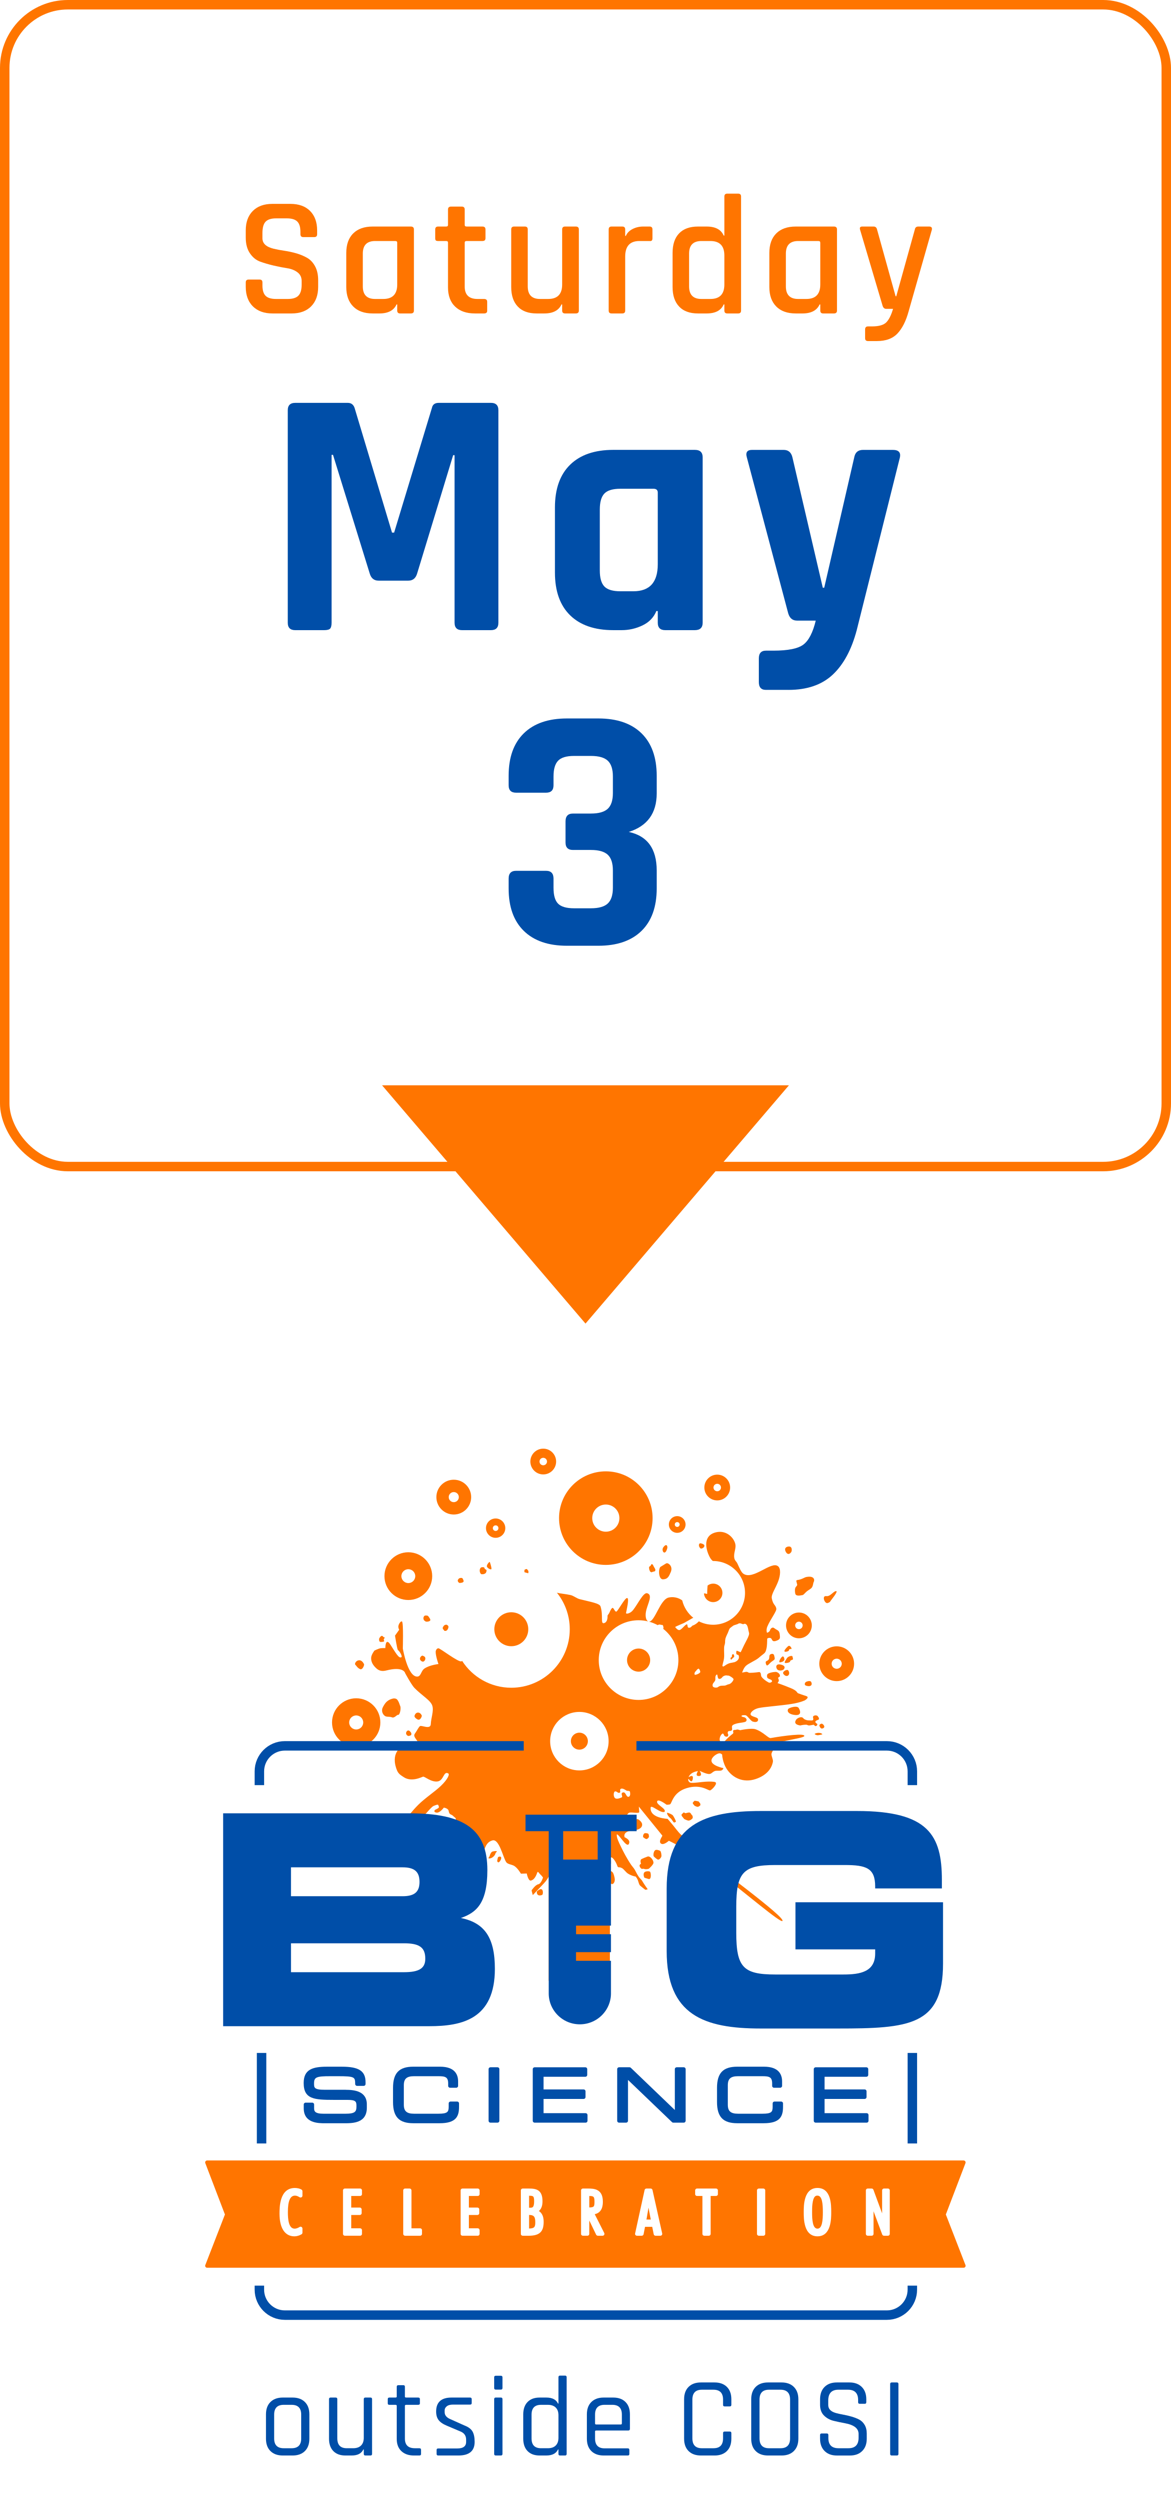 <svg xmlns="http://www.w3.org/2000/svg" id="Layer_2" viewBox="0 0 185.561 396.049"><defs><style>.cls-1,.cls-2,.cls-3{fill:none;}.cls-2{stroke:#ff7500;stroke-miterlimit:10;}.cls-2,.cls-3{stroke-width:1.5px;}.cls-3{stroke:#004ea8;stroke-linejoin:round;}.cls-4{fill:#004ea8;}.cls-5{fill:#ff7500;}</style></defs><g id="HEADER"><rect class="cls-2" x=".75" y=".75" width="184.061" height="184.061" rx="10" ry="10"></rect><rect class="cls-1" x=".75" y="60.463" width="184.061" height="105.892"></rect><path class="cls-4" d="M69.513,63.823h8.288c.784,0,1.177.392,1.177,1.176v33.656c0,.784-.393,1.176-1.177,1.176h-4.592c-.784,0-1.176-.392-1.176-1.176v-26.544h-.224l-5.712,18.76c-.225.747-.691,1.12-1.4,1.12h-4.704c-.71,0-1.176-.373-1.4-1.12l-5.823-18.816h-.225v26.601c0,.448-.075.756-.224.924-.149.168-.468.252-.952.252h-4.592c-.784,0-1.176-.392-1.176-1.176v-33.656c0-.784.392-1.176,1.176-1.176h8.344c.522,0,.877.262,1.064.784l5.936,19.768h.336l5.992-19.768c.112-.522.467-.784,1.063-.784Z"></path><path class="cls-4" d="M98.521,99.831h-1.344c-2.949,0-5.228-.784-6.832-2.352-1.605-1.568-2.408-3.827-2.408-6.776v-10.304c0-2.949.803-5.208,2.408-6.776,1.604-1.568,3.883-2.352,6.832-2.352h12.936c.821,0,1.232.392,1.232,1.176v26.208c0,.784-.411,1.176-1.232,1.176h-4.703c-.784,0-1.177-.392-1.177-1.176v-1.849h-.224c-.411,1.009-1.14,1.765-2.184,2.269-1.046.504-2.147.756-3.305.756ZM104.232,89.415v-11.368c0-.41-.224-.616-.672-.616h-5.264c-1.195,0-2.035.252-2.521.757-.485.504-.728,1.354-.728,2.548v9.632c0,1.195.242,2.044.728,2.548s1.325.756,2.521.756h2.072c2.575,0,3.863-1.418,3.863-4.256Z"></path><path class="cls-4" d="M124.952,109.295h-3.584c-.747,0-1.12-.411-1.12-1.231v-3.752c0-.822.373-1.232,1.12-1.232h1.176c2.353,0,3.948-.327,4.788-.98.841-.653,1.484-1.913,1.933-3.779h-2.969c-.709,0-1.176-.393-1.399-1.177l-6.552-24.695c-.225-.784.056-1.176.84-1.176h4.983c.747,0,1.213.392,1.4,1.176l4.816,20.664h.224l4.76-20.664c.149-.784.616-1.176,1.4-1.176h4.704c.933,0,1.306.411,1.12,1.231l-6.832,27.328c-.822,3.099-2.092,5.45-3.809,7.056-1.718,1.605-4.051,2.408-7,2.408Z"></path><path class="cls-4" d="M90.793,128.886h2.856c1.231,0,2.118-.252,2.659-.756s.812-1.334.812-2.492v-2.632c0-1.156-.271-1.987-.812-2.492-.541-.504-1.428-.756-2.659-.756h-2.688c-1.195,0-2.035.252-2.52.756-.486.505-.729,1.336-.729,2.492v1.4c0,.784-.392,1.176-1.176,1.176h-4.76c-.784,0-1.177-.392-1.177-1.176v-1.512c0-2.912.803-5.152,2.408-6.721,1.605-1.567,3.883-2.352,6.832-2.352h4.984c2.948,0,5.227.784,6.832,2.352,1.604,1.568,2.408,3.809,2.408,6.721v2.8c0,3.136-1.476,5.171-4.425,6.104,2.949.636,4.425,2.67,4.425,6.104v2.855c0,2.912-.804,5.152-2.408,6.721-1.605,1.567-3.884,2.352-6.832,2.352h-4.984c-2.949,0-5.227-.784-6.832-2.352-1.605-1.568-2.408-3.809-2.408-6.721v-1.567c0-.821.393-1.232,1.177-1.232h4.76c.784,0,1.176.411,1.176,1.232v1.456c0,1.195.242,2.035.729,2.52.484.485,1.324.729,2.52.729h2.688c1.231,0,2.118-.253,2.659-.757s.812-1.334.812-2.491v-2.744c0-1.157-.271-1.988-.812-2.492s-1.428-.756-2.659-.756h-2.856c-.784,0-1.176-.393-1.176-1.176v-3.36c0-.821.392-1.232,1.176-1.232Z"></path><rect class="cls-1" x=".75" y="30.679" width="184.061" height="33.919"></rect><path class="cls-5" d="M38.943,45.447v-.702c0-.306.152-.459.459-.459h1.728c.306,0,.459.153.459.459v.486c0,.756.166,1.301.5,1.633.333.334.886.5,1.66.5h1.863c.773,0,1.332-.176,1.674-.526.342-.352.513-.923.513-1.715v-.621c0-.575-.221-1.03-.661-1.363-.441-.333-.985-.549-1.634-.648-.647-.099-1.359-.238-2.133-.418-.774-.18-1.485-.387-2.133-.621-.648-.233-1.192-.675-1.634-1.323-.441-.647-.661-1.476-.661-2.483v-1.135c0-1.313.373-2.344,1.12-3.091s1.777-1.121,3.092-1.121h2.862c1.331,0,2.371.374,3.118,1.121s1.12,1.777,1.12,3.091v.595c0,.306-.153.459-.459.459h-1.728c-.307,0-.459-.153-.459-.459v-.352c0-.773-.167-1.327-.5-1.66s-.887-.5-1.66-.5h-1.701c-.774,0-1.327.176-1.66.527-.334.351-.5.949-.5,1.795v.837c0,.811.585,1.359,1.755,1.647.522.126,1.094.234,1.715.324s1.246.225,1.877.404c.63.181,1.205.419,1.728.716.521.297.945.747,1.27,1.35.323.604.485,1.337.485,2.201v1.053c0,1.314-.374,2.345-1.12,3.092-.747.747-1.778,1.12-3.092,1.12h-3.023c-1.314,0-2.35-.373-3.105-1.12s-1.134-1.777-1.134-3.092Z"></path><path class="cls-5" d="M60.111,49.659h-1.053c-1.333,0-2.363-.369-3.092-1.107-.729-.737-1.094-1.764-1.094-3.077v-5.4c0-1.332.364-2.362,1.094-3.092.729-.729,1.759-1.093,3.092-1.093h6.048c.323,0,.485.152.485.459v12.852c0,.307-.162.459-.485.459h-1.701c-.307,0-.459-.152-.459-.459v-.972h-.108c-.432.954-1.341,1.431-2.727,1.431ZM62.946,45.069v-6.615c0-.18-.1-.27-.297-.27h-3.213c-1.296,0-1.944.666-1.944,1.998v5.184c0,1.332.648,1.998,1.944,1.998h1.296c1.476,0,2.214-.765,2.214-2.295Z"></path><path class="cls-5" d="M70.722,38.184h-1.296c-.18,0-.302-.031-.364-.095-.063-.063-.095-.176-.095-.338v-1.403c0-.307.153-.459.459-.459h1.296c.18,0,.271-.09.271-.271v-2.43c0-.306.162-.459.485-.459h1.701c.306,0,.459.153.459.459v2.43c0,.181.099.271.297.271h2.512c.323,0,.485.152.485.459v1.403c0,.288-.162.433-.485.433h-2.512c-.198,0-.297.09-.297.27v6.939c0,1.313.675,1.971,2.025,1.971h1.053c.324,0,.486.153.486.459v1.404c0,.288-.162.432-.486.432h-1.458c-1.332,0-2.376-.359-3.132-1.08-.756-.72-1.134-1.736-1.134-3.051v-7.074c0-.18-.091-.27-.271-.27Z"></path><path class="cls-5" d="M86.247,49.659h-1.216c-1.296,0-2.29-.364-2.983-1.094-.692-.729-1.039-1.759-1.039-3.091v-9.126c0-.307.152-.459.459-.459h1.701c.306,0,.459.152.459.459v9.018c0,1.332.647,1.998,1.943,1.998h1.296c1.477,0,2.215-.765,2.215-2.295v-8.721c0-.307.152-.459.459-.459h1.7c.324,0,.486.152.486.459v12.852c0,.307-.162.459-.486.459h-1.7c-.307,0-.459-.152-.459-.459v-.972h-.108c-.432.954-1.341,1.431-2.727,1.431Z"></path><path class="cls-5" d="M98.612,49.659h-1.7c-.307,0-.459-.152-.459-.459v-12.852c0-.307.152-.459.459-.459h1.7c.307,0,.459.152.459.459v1.025h.108c.18-.449.526-.81,1.039-1.08.514-.27,1.085-.404,1.715-.404h.999c.306,0,.459.152.459.459v1.403c0,.343-.153.486-.459.433h-1.62c-1.494,0-2.241.819-2.241,2.457v8.559c0,.307-.152.459-.459.459Z"></path><path class="cls-5" d="M111.978,49.659h-1.377c-1.296,0-2.291-.364-2.983-1.094-.693-.729-1.039-1.759-1.039-3.091v-5.4c0-1.35.346-2.385,1.039-3.105.692-.72,1.688-1.079,2.983-1.079h1.377c1.386,0,2.286.477,2.7,1.431h.108v-6.184c0-.306.152-.459.459-.459h1.728c.306,0,.459.153.459.459v18.063c0,.307-.153.459-.459.459h-1.728c-.307,0-.459-.152-.459-.459v-.972h-.108c-.414.954-1.314,1.431-2.7,1.431ZM114.786,45.069v-4.59c0-1.53-.738-2.295-2.215-2.295h-1.431c-1.296,0-1.944.666-1.944,1.998v5.184c0,1.332.648,1.998,1.944,1.998h1.431c1.477,0,2.215-.765,2.215-2.295Z"></path><path class="cls-5" d="M127.151,49.659h-1.053c-1.332,0-2.362-.369-3.092-1.107-.729-.737-1.093-1.764-1.093-3.077v-5.4c0-1.332.364-2.362,1.093-3.092.729-.729,1.76-1.093,3.092-1.093h6.048c.324,0,.486.152.486.459v12.852c0,.307-.162.459-.486.459h-1.701c-.306,0-.459-.152-.459-.459v-.972h-.107c-.433.954-1.342,1.431-2.728,1.431ZM129.986,45.069v-6.615c0-.18-.099-.27-.297-.27h-3.213c-1.296,0-1.944.666-1.944,1.998v5.184c0,1.332.648,1.998,1.944,1.998h1.296c1.476,0,2.214-.765,2.214-2.295Z"></path><path class="cls-5" d="M138.978,54.033h-1.431c-.307,0-.459-.153-.459-.459v-1.377c0-.324.152-.486.459-.486h.621c1.098,0,1.857-.216,2.281-.647.423-.433.778-1.144,1.066-2.133h-1.08c-.271,0-.459-.153-.567-.46l-3.591-12.122c-.072-.307.045-.459.352-.459h1.809c.288,0,.468.152.54.459l2.943,10.584h.107l2.943-10.584c.054-.307.233-.459.54-.459h1.728c.342,0,.486.161.433.485l-3.699,12.987c-.414,1.512-.999,2.668-1.755,3.47-.756.801-1.836,1.201-3.24,1.201Z"></path><polygon class="cls-5" points="125.019 171.936 92.781 209.69 60.542 171.936 125.019 171.936"></polygon><path class="cls-5" d="M140.997,353.9c0,.165-.133.297-.297.297h-.62c-.124,0-.235-.077-.279-.194l-1.378-3.688v3.584c0,.165-.132.297-.297.297h-.62c-.165,0-.298-.133-.298-.297v-6.885c0-.164.133-.296.298-.296h.62c.125,0,.236.077.279.194l1.378,3.745v-3.643c0-.164.134-.296.297-.296h.62c.165,0,.297.133.297.296v6.885ZM129.54,354.288c-2.18,0-2.18-2.784-2.18-3.831s0-3.83,2.18-3.83c2.179,0,2.179,2.684,2.179,3.83,0,1.048,0,3.831-2.179,3.831M121.261,353.9c0,.165-.134.297-.297.297h-.713c-.164,0-.296-.133-.296-.297v-6.885c0-.164.132-.296.296-.296h.713c.164,0,.297.133.297.296v6.885ZM113.762,347.6c0,.164-.133.296-.296.296h-.853v6.004c0,.165-.134.297-.297.297h-.713c-.164,0-.296-.133-.296-.297v-6.004h-.853c-.165,0-.297-.133-.297-.296v-.585c0-.164.133-.296.297-.296h3.011c.164,0,.296.133.296.296v.585ZM104.876,354.086c-.056.07-.141.111-.231.111h-.764c-.141,0-.264-.1-.291-.239l-.237-1.176h-1.139l-.229,1.174c-.026.14-.149.241-.291.241h-.762c-.09,0-.175-.041-.233-.111-.056-.07-.077-.161-.058-.249l1.505-6.885c.03-.136.151-.234.29-.234h.671c.14,0,.26.096.29.231l1.536,6.885c.02.089-.001.181-.058.251M95.741,354.056c-.054.087-.15.141-.253.141h-.754c-.114,0-.217-.065-.268-.168l-1.084-2.244v2.114c0,.165-.133.297-.296.297h-.713c-.164,0-.297-.133-.297-.297v-6.885c0-.164.134-.296.297-.296h.762c.895,0,2.394,0,2.394,2.05,0,.451,0,1.738-1.285,2.016l1.508,2.981c.046.092.041.203-.013.29M83.757,354.197h-.925c-.165,0-.297-.133-.297-.297v-6.885c0-.164.133-.296.297-.296h.996c1.083,0,2.139.155,2.139,2.005,0,.48-.07,1.111-.569,1.561.661.424.752,1.16.752,1.725,0,1.574-.671,2.188-2.394,2.188M75.997,347.6c0,.164-.133.296-.297.296h-1.401v1.835h1.35c.165,0,.297.134.297.297v.585c0,.164-.133.296-.297.296h-1.35v2.109h1.401c.165,0,.297.133.297.297v.584c0,.165-.133.297-.297.297h-2.411c-.164,0-.296-.133-.296-.297v-6.885c0-.164.133-.296.296-.296h2.411c.165,0,.297.133.297.296v.585ZM66.871,353.9c0,.165-.132.297-.296.297h-2.381c-.164,0-.297-.133-.297-.297v-6.885c0-.164.134-.296.297-.296h.713c.164,0,.297.133.297.296v6.004h1.371c.164,0,.296.133.296.297v.584ZM57.36,347.6c0,.164-.134.296-.297.296h-1.403v1.835h1.351c.164,0,.297.134.297.297v.585c0,.164-.134.296-.297.296h-1.351v2.109h1.403c.164,0,.297.133.297.297v.584c0,.165-.134.297-.297.297h-2.411c-.165,0-.298-.133-.298-.297v-6.885c0-.164.133-.296.298-.296h2.411c.164,0,.297.133.297.296v.585ZM47.928,347.846c0,.107-.059.206-.151.259-.094.052-.209.051-.301-.005-.28-.171-.472-.258-.74-.258-.753,0-1.118.85-1.118,2.598,0,1.13.111,2.634,1.066,2.634.245,0,.51-.089.787-.265.091-.059.207-.062.303-.009.095.052.154.151.154.26v.649c0,.102-.054.199-.141.253-.325.203-.759.328-1.133.328-1.501,0-2.362-1.306-2.362-3.584,0-1.009,0-4.077,2.434-4.077.321,0,.771.07,1.07.269.083.055.132.147.132.247v.703ZM152.991,358.841l-3.11-8.011,3.11-8.136c.037-.096.025-.205-.034-.29-.059-.085-.155-.135-.258-.135H32.825c-.102,0-.2.05-.257.135-.059.085-.071.194-.035.29l3.11,8.136-3.109,8.011c-.038.096-.025.205.033.29.059.085.155.136.259.136h119.875c.102,0,.199-.051.258-.136.059-.085.071-.194.034-.29"></path><path class="cls-5" d="M93.384,347.897v1.816c.759-.006.82-.152.82-.917,0-.81-.147-.891-.82-.899"></path><polygon class="cls-5" points="102.442 351.63 103.124 351.63 102.762 349.748 102.442 351.63"></polygon><path class="cls-5" d="M83.841,350.901v2.152c.851-.018.983-.253.983-.999,0-.956-.291-1.141-.983-1.154"></path><path class="cls-5" d="M129.54,347.842h-.034c-.15,0-.263.043-.359.135-.46.441-.46,1.819-.46,2.48,0,1.294.101,2.616.853,2.616s.853-1.323.853-2.616c0-1.292-.101-2.615-.853-2.615"></path><path class="cls-5" d="M84.439,349.642c.131-.13.201-.432.201-.874,0-.865-.125-.906-.8-.909v1.9h.001c.3.005.484-.004.598-.117"></path><path class="cls-5" d="M96.001,238.356c1.189,0,2.152.963,2.152,2.152,0,1.189-.964,2.151-2.152,2.151s-2.152-.963-2.152-2.151c0-1.19.964-2.152,2.152-2.152M96.001,247.92c4.094,0,7.411-3.319,7.411-7.411,0-4.094-3.317-7.412-7.411-7.412s-7.412,3.319-7.412,7.412c0,4.092,3.319,7.411,7.412,7.411"></path><path class="cls-5" d="M64.705,248.6c.606,0,1.099.493,1.099,1.099,0,.608-.492,1.099-1.099,1.099s-1.099-.491-1.099-1.099c0-.606.492-1.099,1.099-1.099M64.705,253.481c2.089,0,3.783-1.694,3.783-3.782s-1.694-3.783-3.783-3.783-3.783,1.694-3.783,3.783,1.694,3.782,3.783,3.782"></path><path class="cls-5" d="M63.857,290.388c-.287.095-.314.037-.404.117-.216.193-.165.511.039.471.287-.056.559-.092.599-.239.04-.146.054-.441-.234-.35"></path><path class="cls-5" d="M57.05,264.426c.414.189.695-.664.645-.761-.087-.181-.351-.688-.829-.635-.476.052-.72.568-.552.716.165.146.318.489.736.68"></path><path class="cls-5" d="M60.265,260.123c.188.011.544-.003.619-.12.014-.023-.098-.19-.06-.312.043-.13.161-.198.136-.248-.028-.062-.129-.059-.206-.11-.056-.037-.102-.199-.263-.168-.156.03-.149.073-.328.281-.175.204-.081.667.101.676"></path><path class="cls-5" d="M67.075,262.344c-.085-.07-.211-.094-.394.111-.175.205-.204.491.086.7.286.209.47.011.546-.106.058-.09.158-.315.031-.516-.085-.13-.256-.175-.27-.189"></path><path class="cls-5" d="M79.099,294.139c-.225.044-.224.205-.26.414-.021.139-.142.336.094.48.235.145.89-1.034.166-.894"></path><path class="cls-5" d="M65.033,290.453c-.182-.068-.486-.091-.669.039-.185.135-.302.485-.004.562.302.079.502.001.532-.191.031-.191.323-.346.14-.41"></path><path class="cls-5" d="M102.149,296.584c-.256.216-.14.64-.061.854.025.07.51.175.652.234.307.122.364-.273.369-.305.066-.261-.005-.766-.111-.844-.152-.109-.672-.084-.849.061"></path><path class="cls-5" d="M85.471,299.358c-.079.043-.29.179-.383.287-.051.065-.033.339.096.495.136.16.385.195.721.062.207-.08.221-1.221-.435-.845"></path><path class="cls-5" d="M102.547,294.151c-.075.043-.959.333-.996.47-.031.109-.109.258.021.616.025.07-.404.158-.141.581.26.424.444.182.588.246.307.122.726.021.781-.005.043-.016.743-.65.751-.936.018-.477-.596-1.206-1.004-.973"></path><path class="cls-5" d="M66.803,289.497c.013-.07.223-.236.339-.299.249-.135.299-.169.341-.403.021-.122-.155.019-.299.058-.32.086-.791.066-.973.414-.056.106-.455.129-.579.271-.065.071-.502.215-.445.549.058.333.229.268.47.221.301-.059.294-.176.479-.271.131-.065.234-.164.362-.236.198-.109.282-.177.304-.304"></path><path class="cls-5" d="M76.401,294.436c-.037.019-.165.301-.106.506.062.206.311.34.48.271.206-.083.282-1.154-.374-.777"></path><path class="cls-5" d="M78.062,293.324c-.223.043-.427.486-.463.695-.016.105-.235.266-.165.391.021.035.362.04.652-.194.105-.084.314-.235.415-.551.101-.311.247-.241.226-.351-.022-.119-.455-.031-.666.01"></path><path class="cls-5" d="M76.513,249.394c.189-.001.415-.1.501-.259.028-.054.107-.242.084-.369-.025-.106-.163-.115-.246-.194-.079-.075-.1-.225-.109-.235-.086-.071-.48-.101-.596.06-.116.16-.193.449-.062.751.13.303.237.25.429.245"></path><path class="cls-5" d="M123.71,263.703c-.736-.154-.811.355-.591.708.219.353.884.28,1.085.048.195-.236.242-.601-.494-.755"></path><path class="cls-5" d="M123.639,263.354c.364-.07.485-.13.639-.345.076-.114-.054-.749-.326-.554-.274.199-.68.97-.312.899"></path><path class="cls-5" d="M125.408,245.831c.081-.146.179-.951-.535-.814s-.455.791-.189,1.052c.261.258.568.049.724-.239"></path><path class="cls-5" d="M124.615,261.666c.75-.145.126-.44.775-.426.159.004-.189-.664-.461-.469-.271.199-1.06,1.04-.314.895"></path><path class="cls-5" d="M67.722,256.912c.304-.031.48-.132.471-.296-.009-.165-.336-.584-.371-.613-.083-.071-.5-.125-.616.036-.116.16-.163.408-.009.657.19.141.221.242.525.215"></path><path class="cls-5" d="M126.052,252.555c.142.309.629.242,1.12.147.185-.036.372-.334.691-.601.24-.204.613-.347.792-.608.204-.292.194-.714.291-.875.158-.256.154-1.039-1.189-.779-.28.055-.71.391-1.378.472-.321.039-.149.246-.056.723.037.195-.247.325-.314.582-.099.368.001.85.041.938Z"></path><path class="cls-5" d="M127.642,266.521c-.101.123-.33.519.384.598.714.08.659-.459.492-.693-.17-.231-.771-.028-.876.095"></path><path class="cls-5" d="M125.572,262.944c.163-.039.047-.318.006-.515-.05-.216-.729-.021-.904.305-.209.385-.655.85.091.706.75-.145.161-.336.806-.496"></path><path class="cls-5" d="M124.933,265.396c.2-.233.134-.536-.031-.769-.17-.233-.99.191-.771.545.219.349.606.455.803.224"></path><path class="cls-5" d="M101.736,288.906c-.072-.295-.576-.754-.766-.718-.086.016-.79.264-.879.371-.11.133-.059.497.182.941.104.186.015.568.709.365.693-.205.838-.624.754-.96"></path><path class="cls-5" d="M72.673,250.129c-.12.161-.207.254-.052.509.19.141.072.16.376.132.304-.031.481-.132.471-.297-.013-.163-.177-.427-.209-.458-.083-.071-.47-.048-.586.114"></path><path class="cls-5" d="M111.091,245.337c.181,0,.479-.156.526-.399.07-.345-.651-.482-.721-.43-.34.249.009.821.195.829"></path><path class="cls-5" d="M70.336,257.56c-.115.165-.274.303-.119.556.189.137.098.29.401.259.304-.027.459-.496.45-.66-.013-.16-.191-.264-.226-.292-.083-.071-.39-.024-.506.137"></path><path class="cls-5" d="M77.167,248.207c.113.268.7.576.715.32.011-.255-.255-1.061-.268-1.071-.083-.071-.559.489-.448.751"></path><path class="cls-5" d="M105.74,245.273c.083-.336-.135-.816-.613-.163-.251.341-.089.674-.005.776.08.102.395.247.618-.614"></path><path class="cls-5" d="M105.087,250.208c.765-.049.921-.506,1.201-1.146.395-.906-.359-1.465-.654-1.407-.101.02-.534.325-.935.549-.403.225-.391,2.058.388,2.005"></path><path class="cls-5" d="M103.116,248.019c-.044.088-.241.158-.255.239-.039.174.043.598.199.741.147.138.212.081.384.013.172-.069.422.012.41-.325-.006-.109-.155-.334-.287-.565-.076-.139-.08-.241-.184-.289-.185-.079-.182.012-.266.186"></path><path class="cls-5" d="M110.492,286.243c.221.033.464-.22.472-.234.065-.111.001-.344-.072-.37-.045-.019-.09-.211-.235-.259-.124-.039-.541-.105-.595-.09-.092.026-.214.242-.231.25-.205.111.179.436.223.522.016.029.334.165.439.18"></path><path class="cls-5" d="M113.658,267.335c-.341.074-.689-.025-.729-.231-.084-.431.276-.544.416-.931.052-.136-.039-.455.07-.693.077-.181.235-.247.258-.13.04.206.069.47.18.579.101.095.279.052.386-.016.236-.144.174-.274.515-.42.339-.144.545-.01.676-.035.128-.025.772.384.805.551.034.171-.347.74-.736.815-.291.056-.341.13-.526.189-.21.065-.575.012-.81.07-.264.059-.394.226-.505.252M114.731,262.714c.062-.451-.009-.959.011-1.655.009-.381.128-.511.155-.816.014-.125-.006-.343.031-.465.004-.02.02-.186.029-.203.115-.339.249-.623.379-.889.131-.279.176-.575.361-.766.083-.083.435-.329.514-.388.11-.076.412-.135.609-.212.166-.06.216-.149.404-.154.146-.005.408.131.507.144.101.011.265-.095.343-.066.367.126.427.554.529,1.071.089.461.211.414-.074,1.086-.109.258-.465.912-.63,1.249-.325.68-.482,1.039-.53,1.103-.019.024-.547-.25-.628-.234-.076.014-.161.644.122.629.287-.012.234.484.215.547-.028.092-.106.345-.528.569-.236.129-.771.152-1.055.264-.625.242-.861.641-.998.426-.081-.128.144-.586.233-1.24M110.205,265.33c-.168.033-.223-.17-.054-.473.003-.004.142-.138.145-.142.139-.224.323-.343.378-.354.131-.025.264.305.296.476.033.169-.376.417-.765.493M99.861,284.275s-.051.472-.369.372c-.315-.101-.362-.835-.804-.675-.441.156.107.668-.194.792-.304.126-.909.374-1.126-.007s-.105-1.028.184-.964c.284.062.419.35.655.205.233-.144-.13-.474.209-.618.341-.146.863.362.99.338.131-.025.244.013.356.046.111.03.099.51.099.51ZM91.81,280.476c-2.558,0-4.631-2.074-4.631-4.633s2.074-4.633,4.631-4.633c2.559,0,4.633,2.074,4.633,4.633s-2.074,4.633-4.633,4.633M127.386,274.91c-.571-.336-4.689.33-5.258.44-.36.07-1.159-.958-2.39-1.387-.689-.242-2.464.145-2.464.145,0,0-.42-.184-.596-.082-.12.066-.301-.009-.441.085-.191.125.095.39-.111.552-.359.279-.826.685-1.116,1.006-.378.429-.559.698-.895.174-.233-.362.098-1.095.406-1.202.155-.054.186.36.375.438.565.228.509-.276.509-.276,0,0-.221-.34.025-.534.084-.072.338-.011.459-.089.314-.211-.11-.664.264-.901.67-.435,1.931-.299,2.103-.625.114-.211.026-.409-.23-.565-.14-.079-.492-.066-.522-.223-.024-.122.335-.176.655-.126.269.043.795.894,1.126.999.719.229.935-.156.812-.441-.124-.285-1.087-.315-1.164-.708-.033-.169.268-.76,1.312-.999.792-.18,3.415-.364,5.199-.646,1.366-.212,2.077-.56,2.077-.56,0,0,.748-.425.335-.646-.13-.07-.651-.203-1.389-.486-.217-.089-.071-.366-1.166-.818-1.096-.456-2.099-.796-2.099-.796,0,0,.215-.196.212-.445-.004-.176-.169-.362-.083-.426.201-.146.273-.133.265-.289-.024-.41-.477-.571-.581-.603-.093-.026-1.302.061-1.444.441-.036.101-.045.349.027.472.099.179.441.231.606.341.16.104.142.27.135.271-.029.005-.259.323-.6.116-.355-.212-.742-.461-1.042-.842-.195-.246-.011-.659-.36-.784-.013-.01-.803.128-1.539.128-.21.001-.259-.129-.445-.155-.252-.039-.897.236-.721.016.043-.055.182-.576.541-.946.385-.391,1.584-.869,2.083-1.312.892-.794,1.024-.606,1.212-1.5.08-.371.102-1.012.109-1.504.001-.052.25-.211.542-.105.281.104.133.685.866.438.738-.25.623-.469.573-1.06-.044-.521-.349-.633-.593-.764-.17-.094-.324-.269-.476-.275-.213-.006-.395.203-.439.35-.109.393-.501.469-.501.469,0,0-.209-.395.065-1.029.45-1.064,1.484-2.399,1.406-2.795-.124-.641-.507-.535-.72-1.633-.119-.618.61-1.589,1.029-2.725.326-.886.443-1.98-.039-2.361-1.096-.868-3.926,2.259-5.493,1.19-.362-.251-.654-.998-.954-1.631-.159-.333-.405-.451-.479-.836-.166-.854.351-1.539.142-2.305-.297-1.069-1.444-2.058-2.821-1.835-2.389.392-1.9,2.725-1.191,4.024.147.269.319.448.472.569.015,0,.029-.003.044-.003,2.789,0,5.049,2.261,5.049,5.05s-2.26,5.049-5.049,5.049c-.818,0-1.586-.198-2.269-.542-.2.229-.589.549-.948.656-.168.052-.31.409-.647.359-.334-.046-.079-.696-.407-.502-.299.172-.767.829-1.07.871-.315.045-.618-.422-.67-.459-.116-.076,1.436-.634,1.577-.769.003-.004,1.008-.566,1.01-.571.058-.05.156-.099.278-.145-.86-.686-1.486-1.647-1.755-2.75-.274-.203-1.015-.679-2.123-.465-1.395.27-2.212,3.88-3.156,3.822.491.131.959.32,1.395.56.268-.206.542-.018.636-.036.237-.046.246.253.279.421.007.04-.006.114-.041.199,1.464,1.156,2.405,2.942,2.405,4.951,0,3.486-2.826,6.311-6.311,6.311-3.486,0-6.312-2.825-6.312-6.311s2.826-6.312,6.312-6.312c.537,0,1.058.069,1.556.195-.34-.106-.529-.729-.394-1.519.207-1.21,1.174-2.655.212-2.955-.614-.19-1.459,1.666-2.25,2.669-.443.565-1.144.665-1.111.461.094-.569.542-2.324.175-2.375-.369-.051-1.469,2.107-1.716,2.155-.247.048-.421-.674-.627-.586-.205.087-.49.802-.49.802l-.282.415s.109.986-.525,1.189c-.636.201-.11-1.154-.579-2.644-.154-.496-1.567-.705-3.308-1.151-.485-.124-.939-.539-1.466-.654-.854-.182-1.558-.216-2.135-.364,1.27,1.585,2.033,3.598,2.033,5.788,0,5.116-4.149,9.265-9.265,9.265-3.275,0-6.151-1.701-7.799-4.266-.024.036-.05.066-.085.083-.45.209-3.346-2.034-3.639-2.064-.289-.031-.463.339-.459.579.005.684.44,1.916.44,1.916,0,0-1.36.136-2.209.704-.578.389-.539,1.275-1.16,1.284-1.525.019-2.277-4.454-2.277-4.454,0,0,.117-3.996-.119-4.263-.136-.156-.49.256-.578.665-.065.309.121.629.121.629l-.661.931s.29,1.889.44,2.275c.269.141.766,1.014.576,1.141-.422.276-.961-.794-1.759-2.004-.792-1.211-.79.56-.79.56,0,0-.55-.013-.815.039-.31.06-.91.355-.91.355,0,0-.477.614-.52,1.096-.046.579.195,1.085.63,1.535.359.37.791.772,1.778.522,2.777-.709,2.98.435,2.98.435,0,0,1.014,1.867,1.458,2.324,1.191,1.22,2.584,1.975,2.842,2.826.259.848-.205,1.945-.239,2.901-.031.951-1.468.145-1.71.331-.245.181-.431.66-.83,1.216-.394.555.79,1.215.441,1.555-.117.114-.594.115-.738-.126-.089-.145-.849-.069-1.355.18-.335.164-.497.515-.497.515,0,0-1.76.95-.666,3.676.239.59.69.811,1.039,1.052,1.27.869,2.881-.016,3.092-.058.273-.052,1.266.89,2.284.76,1.02-.13.943-1.721,1.71-1.269.23.138-.065.915-1.204,1.998-.901.863-2.51,1.929-3.533,2.949-1.98,1.978-2.415,3.224-3.447,3.914-1.03.69-2.598-.347-2.598-.347,0,0-2.471-.245-2.855,1.474-.104.46-.333.955-.316,1.39.04,1.044.568,1.899.995,2.118.016.007-.2.955.087.959.215.003.285-.28.603-.378.836-.245,1.663-.321,1.663-.321,0,0,1.198-.699,1.616-1.385.266-.439.455-1.416.754-2.194.165-.435.589-.723.589-.723,0,0,.215-.386.432-.571.634-.534,1.855-.889,2.732-1.587.765-.611,1.738-2.001,2.186-2.164.091-.034.689-.299.701-.135.005.043.171.295.081.415-.144.198-.58.301-.647.421-.154.279.145.336.22.357.564.16,1.231-.776,1.231-.776,0,0,.409.039.659.299.161.168.07.379.28.67.072.096.384.186.521.33.271.291.551.333.4.642-.075.156-.637.665-.95,1.097-.307.422-.372.771-.372.771,0,0-5.284.627-4.269,4.354,1.019,3.721,6.291,2.467,6.291,2.467,0,0,.166-.372.59-.601.438-.239.959-.062,1.276-.586.189-.31.644-.944.629-1.024l-.19-.979s.449-.665.624-.699c.139-.026.225.598.225.598,0,0,.411-.159.564-.406.281-.458.388-1.47,1.444-1.742,1.058-.275,1.653,2.685,2.166,3.444.212.319.751.352,1.17.545.58.268,1.163,1.285,1.163,1.285l.922-.033s.236,1.204.644,1.125.75-.477,1.002-1.218c.126-.365.237-.003.527.265.29.269.398.472.398.472,0,0-.271.979-.749,1.07-.476.092-1.058.969-1.058.969l.189.743s.953-.991,1.79-1.889c.434-.464.608-.81.733-1.04v16.5h5.515c.191.414.309.876.715,1.495.726,1.097,1.589.29,1.614.087.144-.305.42-.815.545-1.583h1.308v-15.77c.031.094.062.18.092.246.234.507.767.029.675-.645-.033-.228-.134-.734-.301-.974-.156-.223-.375-.184-.439-.449-.094-.412.134-.674.144-1.071.011-.529-.054-.551-.036-.776.028-.381.685.224,1.041,1.226.145.415.179.084.735.364.301.155.61.656.971.884.593.371,1.195.456,1.195.456,0,0,.182.182.33.514.11.242.16.598.321.843.08.124.85.71.87.73.048.05.396-.077.396-.077,0,0-.623-.871-.876-1.325-.126-.229-.361-.385-.522-.618-.234-.346-.394-.667-.619-1.087-.166-.315-.439-.586-.623-.86-.685-1.018-1.208-2.024-1.633-2.91-.349-.728-.67-1.376-.63-1.867.25-.234,1.535,2.135,1.895,1.52.364-.616-.417-.971-.657-1.099-.228-.786.74-.974.74-.974l-.344-2.147s-.159-.522.338-.752c.323-.15,1.595.185,1.589-.119-.006-.303-.068-.856-.068-.856l3.724,4.589c.096.033-.654.879-.237,1.249.415.37,1.276-.425,1.276-.425,0,0,.736.351,1.17.6.754.427,2.44,1.334,2.44,1.334,0,0,2.134,1.426,4.644,3.376,4.149,3.217,9.365,7.652,9.729,7.409.36-.244-2.45-2.531-5.615-4.995-3.866-3.007-8.299-6.19-8.299-6.19l-1.021-1.764s-.873-.471-1.22-.82c-.345-.34-.767-.907-1.165-1.4-.46-.562-.871-1.025-.871-1.025,0,0-2.805-.081-2.684-1.757.043-.618,1.536.936,2.206.656.33-.519-1.299-1.094-1.179-1.642.12-.549,1.482.5,1.482.5,0,0,.195.029.534-.036.338-.065.4-1.889,2.66-2.579,2.26-.688,3.429.411,3.712.356.284-.055,1.293-1.12.818-1.316-.165-.068-.812-.116-1.571-.06-.749.05-1.61.205-2.197.176-.545-.029-.552-.593-.475-.62.079-.026.531.87.688.001.16-.869-.655-.264-.655-.264,0,0,.146-.764,1.471-.981.011.058-.544.797.152.789.701-.009.106-.839.106-.839,0,0,1.103.566,1.575.514.323-.035.422-.28.817-.459.236-.109.751-.022.994-.077.346-.083.399-.394.399-.394,0,0-1.919-.376-1.896-1.195.011-.489.679-1.021,1.161-1.137.323-.075.536.193.536.193,0,0,.036,1.301.809,2.401.83,1.191,2.474,2.17,4.558,1.448,1.554-.535,2.464-1.529,2.674-2.725.06-.331-.245-.877-.231-1.192.019-.351.329-.566.275-.88-.028-.16-.416-.438-.184-.581,1.209-.736,5.782-1.095,5.045-1.534"></path><path class="cls-5" d="M107.103,288.611c.019-.214-.383-.868-.453-.973-.1-.182-.814-.459-.915-.459-.135.089.18.661.57.917.069.046.43.625.501.642.131-.045.295-.098.296-.129"></path><path class="cls-5" d="M109.629,287.537c-.065-.022-.133-.31-.338-.378-.19-.062-.51.095-.706.098-.037-.001-.146-.134-.23-.114-.129.036-.244.236-.273.25-.301.157.261.641.326.767.022.039.485.239.64.264.323.048.675-.321.685-.343.096-.169.004-.511-.105-.545"></path><path class="cls-5" d="M129.534,273.17c.026-.1-.841-.386.132-.721.24-.083.045-.429-.116-.599-.158-.167-.83-.131-.703.29.126.423-.138.439-.295.425-.165-.011-.299-.001-.46-.014-.355-.022-.685-.184-.77-.314-.284-.411-.961-.051-1.131.164-.163.214-.497.789.619.953.007.003.481-.125.939-.119.171.003.29.13.458.121.411-.025.731-.163.789-.083.299.409.501.034.539-.104"></path><path class="cls-5" d="M116.123,262.677c.096-.086.167-.128.2-.174.04-.05.02-.15-.001-.244-.024-.102-.056-.211-.18-.187-.233.045-.111.244-.18.395-.083.182-.282.062-.171.381.074.207.191-.045.333-.171"></path><path class="cls-5" d="M102.369,291.342c.225.068.441-.275.449-.292.056-.161-.029-.505-.106-.549-.11-.061-.468-.139-.601-.046-.195.141-.244.459-.193.588.016.044.347.269.451.3"></path><path class="cls-5" d="M122.289,262.017c-.554.108-.28.521-.455.848-.205.384-.682.144-.431.815.164.435.466-.11.806-.381.239-.189.416-.282.5-.381.091-.11.047-.319.001-.515-.044-.213-.115-.444-.421-.385"></path><path class="cls-5" d="M66.199,271.315c-.36.03-.477.401-.516.511-.035.11.099.396.514.589s.689-.537.64-.637v-.001c-.089-.18-.281-.491-.637-.461"></path><path class="cls-5" d="M124.9,270.749c-.166.214-.152.789,1.02.941,1.177.155.912-.706.633-1.119-.283-.411-1.483-.037-1.653.177"></path><path class="cls-5" d="M65.101,274.907c.14-.117.099-.307.029-.416-.096-.147-.274-.379-.466-.341-.193.037-.341.284-.312.491.03.212.258.412.443.378.051-.01.256-.066.307-.111"></path><path class="cls-5" d="M61.782,271.991c.273.026.38.133.536.101.23-.044.301-.145.626-.377.08-.055.236-.026.289-.108.273-.405.269-1.186.198-1.296-.059-.091-.205-.731-.5-1.061-.182-.206-.536-.181-.61-.166-.116.022-.559.113-.954.43-.263.205-.468.512-.694.94-.275.516-.084,1.113.319,1.394.214.149.527.115.79.144"></path><path class="cls-5" d="M63.244,288.818c.09-.591-.256-.718-.412-.339-.036.086-.509.766-.155.856.352.086.514-.188.568-.517"></path><path class="cls-5" d="M99.362,262.999c0,1.013.821,1.833,1.833,1.833,1.012,0,1.834-.82,1.834-1.833s-.821-1.832-1.834-1.832c-1.011,0-1.833.82-1.833,1.832"></path><path class="cls-5" d="M129.847,273.29c-.034.043.095.551.406.558.083,0,.561-.124.282-.532-.28-.412-.522-.219-.689-.025"></path><path class="cls-5" d="M113.013,253.816c.81,0,1.466-.656,1.466-1.466s-.656-1.466-1.466-1.466c-.335,0-.64.116-.886.305-.056.668-.066,1.343-.066,1.343,0,0-.256-.094-.506-.102.043.772.676,1.387,1.459,1.387"></path><path class="cls-5" d="M129.104,274.696c-.034.043.194.204.509.21.083,0,.7-.131.699-.135-.145-.356-1.041-.269-1.207-.075"></path><path class="cls-5" d="M131.153,253.96c.259-.086.383-.152.484-.366.026-.061,1.264-1.53.849-1.525-.417.006-.91.892-1.545.794-.759-.114-.27,1.258.213,1.097"></path><path class="cls-5" d="M83.69,249.239c.068-.066.068-.315.016-.407-.028-.05-.064-.059-.104-.11-.035-.045-.041-.099-.077-.128-.081-.071-.429.051-.424.174.004.081-.015.186.015.32.194.045.385.095.574.151"></path><path class="cls-5" d="M91.81,274.498c-.743,0-1.345.603-1.345,1.345,0,.744.603,1.345,1.345,1.345s1.345-.601,1.345-1.345c0-.743-.603-1.345-1.345-1.345"></path><path class="cls-5" d="M103.812,293.123c-.256.216-.302.739-.228.95.029.072.485.459.629.519.307.122.583-.425.588-.454.066-.263-.066-.83-.175-.907-.149-.106-.637-.253-.814-.107"></path><path class="cls-5" d="M78.332,258.112c0,1.486,1.205,2.69,2.69,2.69,1.486,0,2.691-1.204,2.691-2.69s-1.205-2.691-2.691-2.691c-1.485,0-2.69,1.205-2.69,2.691"></path><path class="cls-5" d="M86.084,230.951c.328,0,.594.265.594.593s-.266.594-.594.594-.593-.266-.593-.594.265-.593.593-.593M86.084,233.586c1.127,0,2.042-.915,2.042-2.042s-.915-2.042-2.042-2.042-2.042.915-2.042,2.042.915,2.042,2.042,2.042"></path><path class="cls-5" d="M126.6,258.097c-.328,0-.594-.265-.594-.593s.266-.594.594-.594.593.266.593.594-.265.593-.593.593M126.6,255.462c-1.127,0-2.042.915-2.042,2.042s.915,2.042,2.042,2.042,2.042-.915,2.042-2.042-.915-2.042-2.042-2.042"></path><path class="cls-5" d="M56.444,273.993c-.614,0-1.111-.499-1.111-1.113s.497-1.113,1.111-1.113c.615,0,1.113.499,1.113,1.113s-.497,1.113-1.113,1.113M60.274,272.88c0-2.115-1.715-3.83-3.83-3.83s-3.829,1.715-3.829,3.83,1.714,3.83,3.829,3.83,3.83-1.715,3.83-3.83"></path><path class="cls-5" d="M107.313,241.133c.212,0,.384.171.384.384s-.171.385-.384.385-.384-.172-.384-.385.171-.384.384-.384M107.313,242.841c.731,0,1.324-.593,1.324-1.324s-.593-1.324-1.324-1.324-1.324.593-1.324,1.324.593,1.324,1.324,1.324"></path><path class="cls-5" d="M78.54,241.651c.246,0,.445.199.445.445,0,.245-.199.444-.445.444s-.445-.199-.445-.444c0-.246.199-.445.445-.445M78.54,243.627c.846,0,1.532-.686,1.532-1.531,0-.846-.686-1.532-1.532-1.532s-1.531.686-1.531,1.532c0,.845.685,1.531,1.531,1.531"></path><path class="cls-5" d="M113.656,235.067c.327,0,.593.265.593.593s-.265.594-.593.594-.594-.266-.594-.594.266-.593.594-.593M113.656,237.702c1.127,0,2.042-.915,2.042-2.042s-.915-2.042-2.042-2.042-2.042.915-2.042,2.042.915,2.042,2.042,2.042"></path><path class="cls-5" d="M132.586,264.376c-.443,0-.801-.357-.801-.8s.359-.801.801-.801.801.359.801.801-.359.8-.801.8M132.586,260.818c-1.522,0-2.757,1.235-2.757,2.757s1.235,2.757,2.757,2.757,2.757-1.235,2.757-2.757-1.235-2.757-2.757-2.757"></path><path class="cls-5" d="M71.906,236.38c.443,0,.801.357.801.8s-.359.801-.801.801-.801-.359-.801-.801.359-.8.801-.8M71.906,239.937c1.522,0,2.757-1.235,2.757-2.757s-1.235-2.757-2.757-2.757-2.757,1.235-2.757,2.757,1.235,2.757,2.757,2.757"></path><path class="cls-4" d="M54.77,331.072h-3.274c-1.73,0-1.73-.333-1.73-.996,0-1.002.339-1.154,2.587-1.154h1.175c2.735,0,2.737.141,2.756,1.239.003.165.138.296.302.296h1.039c.168,0,.302-.135.302-.302v-.281c0-1.77-1.048-2.459-3.735-2.459h-2.381c-2.277,0-3.69.431-3.69,2.583,0,2.554,1.641,2.674,4.785,2.674h2.1c1.366,0,1.48.24,1.48.984,0,.86-.16,1.21-1.774,1.21h-3.433c-1.39,0-1.504-.399-1.504-.882v-.575c0-.168-.135-.302-.302-.302h-1.038c-.168,0-.304.135-.304.302v.598c0,2.369,2.34,2.369,3.34,2.369h3.07c1.343,0,3.589,0,3.589-2.459v-.53c0-2.072-1.919-2.312-3.362-2.312"></path><path class="cls-4" d="M72.439,332.935h-1.039c-.168,0-.302.135-.302.302v.507c0,.814-.139,1.12-1.616,1.12h-3.873c-1.164,0-1.616-.403-1.616-1.435v-3.071c0-1.034.453-1.436,1.616-1.436h3.839c1.093,0,1.571.109,1.571,1.154v.372c0,.168.135.302.302.302h.971c.166,0,.302-.135.302-.302v-.7c0-1.065-.497-2.335-2.866-2.335h-4.232c-2.254,0-3.215,1.006-3.215,3.362v2.235c0,2.357.961,3.362,3.215,3.362h4.176c2.546,0,3.069-1.032,3.069-2.584v-.552c0-.168-.135-.302-.302-.302"></path><path class="cls-4" d="M78.831,327.505h-1.106c-.168,0-.302.135-.302.302v8.174c0,.166.135.301.302.301h1.106c.168,0,.302-.135.302-.301v-8.174c0-.168-.135-.302-.302-.302"></path><path class="cls-4" d="M92.797,334.775h-6.662v-2.251h6.346c.168,0,.302-.136.302-.302v-.904c0-.166-.135-.302-.302-.302h-6.346v-2.002h6.617c.166,0,.302-.135.302-.302v-.902c0-.168-.136-.302-.302-.302h-8.026c-.168,0-.304.135-.304.302v8.172c0,.168.136.302.304.302h8.071c.168,0,.302-.135.302-.302v-.902c0-.168-.135-.302-.302-.302"></path><path class="cls-4" d="M108.344,327.505h-1.106c-.168,0-.302.135-.302.302v6.47l-6.973-6.689c-.056-.054-.131-.084-.21-.084h-1.647c-.168,0-.304.135-.304.302v8.174c0,.166.136.301.304.301h1.105c.168,0,.304-.135.304-.301v-6.471l6.973,6.689c.056.054.131.084.209.084h1.649c.168,0,.302-.135.302-.301v-8.174c0-.168-.135-.302-.302-.302"></path><path class="cls-4" d="M123.779,332.935h-1.039c-.168,0-.303.135-.303.302v.507c0,.814-.139,1.12-1.616,1.12h-3.873c-1.164,0-1.616-.403-1.616-1.435v-3.071c0-1.034.453-1.436,1.616-1.436h3.839c1.093,0,1.571.109,1.571,1.154v.372c0,.168.135.302.302.302h.971c.166,0,.303-.135.303-.302v-.7c0-1.065-.497-2.335-2.866-2.335h-4.232c-2.254,0-3.215,1.006-3.215,3.362v2.235c0,2.357.961,3.362,3.215,3.362h4.176c2.547,0,3.069-1.032,3.069-2.584v-.552c0-.168-.135-.302-.302-.302"></path><path class="cls-4" d="M137.328,334.775h-6.662v-2.251h6.346c.168,0,.303-.136.303-.302v-.904c0-.166-.135-.302-.303-.302h-6.346v-2.002h6.617c.168,0,.302-.135.302-.302v-.902c0-.168-.135-.302-.302-.302h-8.026c-.168,0-.304.135-.304.302v8.172c0,.168.136.302.304.302h8.071c.167,0,.302-.135.302-.302v-.902c0-.168-.135-.302-.302-.302"></path><path class="cls-4" d="M94.705,294.6h-5.465v-4.496h5.465v4.496ZM83.274,287.488v2.615h3.678v25.698c0,2.708,2.208,4.902,4.931,4.902s4.933-2.195,4.933-4.902v-5.164h-5.539v-1.367h5.539v-2.842h-5.53v-1.367h5.53v-14.956h4.066v-2.615h-17.608Z"></path><path class="cls-4" d="M126.053,301.369v7.459h12.63v.664c0,2.916-2.408,3.317-5.011,3.317h-10.845c-5.062,0-6.155-1.174-6.155-6.612v-4.119c0-5.439,1.093-6.612,6.155-6.612h11.029c3.405,0,4.827.472,4.827,3.41v.296h10.571v-1.35c0-7.077-2.14-10.914-13.431-10.914h-15.285c-8.94,0-14.895,2.09-14.895,12.287v9.885c0,10.197,5.955,12.286,14.895,12.286h12.219c11.265,0,16.68-.436,16.68-10.274v-9.724h-23.384Z"></path><path class="cls-4" d="M64.029,312.443h-17.916v-4.577h17.916c2.453,0,3.364.664,3.364,2.449,0,1.512-.975,2.129-3.364,2.129M46.112,295.831h17.688c1.876,0,2.678.691,2.678,2.311,0,1.587-.801,2.266-2.678,2.266h-17.688v-4.577ZM73.034,303.859c2.435-.85,4.196-2.309,4.196-7.594,0-6.388-3.572-8.992-12.332-8.992h-29.539v33.727h32.651c5.147,0,10.41-1.08,10.41-9.084,0-4.883-1.576-7.285-5.386-8.057"></path><path class="cls-3" d="M82.992,276.587h-37.852c-2.23,0-4.037,1.808-4.037,4.037v2.186"></path><path class="cls-3" d="M144.575,282.811v-2.186c0-2.23-1.808-4.037-4.037-4.037h-39.686"></path><path class="cls-3" d="M41.102,362.101v.634c0,2.23,1.808,4.037,4.037,4.037h95.397c2.23,0,4.037-1.808,4.037-4.037v-.634"></path><line class="cls-3" x1="41.45" y1="339.578" x2="41.45" y2="325.238"></line><line class="cls-3" x1="144.575" y1="339.578" x2="144.575" y2="325.238"></line><rect class="cls-1" x="32.128" y="371.109" width="120.712" height="24.941"></rect><path class="cls-4" d="M46.36,389.012h-1.549c-.827,0-1.479-.234-1.952-.702-.475-.468-.712-1.122-.712-1.962v-3.852c0-.84.237-1.494.712-1.962.474-.469,1.125-.702,1.952-.702h1.549c.827,0,1.479.233,1.952.702.475.468.712,1.122.712,1.962v3.852c0,.84-.237,1.494-.712,1.962-.474.468-1.125.702-1.952.702ZM44.956,387.86h1.26c1.008,0,1.512-.516,1.512-1.548v-3.78c0-1.031-.504-1.548-1.512-1.548h-1.26c-1.008,0-1.512.517-1.512,1.548v3.78c0,1.032.504,1.548,1.512,1.548Z"></path><path class="cls-4" d="M55.738,389.012h-1.008c-.816,0-1.452-.234-1.908-.702s-.684-1.122-.684-1.962v-6.264c0-.168.083-.252.252-.252h.81c.168,0,.252.084.252.252v6.21c0,1.044.498,1.565,1.494,1.565h1.026c.54,0,.954-.144,1.241-.432.288-.288.433-.696.433-1.224v-6.12c0-.168.084-.252.252-.252h.81c.168,0,.252.084.252.252v8.676c0,.168-.084.252-.252.252h-.81c-.168,0-.252-.084-.252-.252v-.702h-.072c-.3.637-.912.954-1.836.954Z"></path><path class="cls-4" d="M62.686,380.984h-.99c-.168,0-.252-.077-.252-.233v-.666c0-.168.084-.252.252-.252h.99c.12,0,.18-.055.18-.162v-1.548c0-.168.084-.252.252-.252h.811c.155,0,.233.084.233.252v1.548c0,.107.066.162.198.162h1.908c.18,0,.27.084.27.252v.666c0,.156-.09.233-.27.233h-1.908c-.132,0-.198.055-.198.162v5.185c0,1.02.528,1.529,1.584,1.529h.702c.181,0,.271.084.271.252v.666c0,.156-.09.234-.271.234h-.863c-.828,0-1.488-.23-1.98-.693-.492-.462-.738-1.106-.738-1.935v-5.238c0-.107-.06-.162-.18-.162Z"></path><path class="cls-4" d="M72.641,389.012h-3.204c-.169,0-.252-.084-.252-.252v-.63c0-.156.083-.234.252-.234h3.023c.937,0,1.404-.348,1.404-1.044v-.342c0-.636-.306-1.074-.918-1.314l-2.124-.899c-.612-.252-1.05-.549-1.314-.892-.264-.342-.396-.794-.396-1.358,0-1.477.81-2.214,2.43-2.214h2.952c.168,0,.252.084.252.252v.63c0,.156-.084.233-.252.233h-2.718c-.433,0-.76.091-.981.271s-.333.39-.333.63v.306c0,.505.342.889,1.026,1.152l2.124.954c.624.24,1.047.558,1.269.954.223.396.333.942.333,1.638,0,1.44-.857,2.16-2.573,2.16Z"></path><path class="cls-4" d="M78.31,378.32v-1.691c0-.168.078-.252.234-.252h.827c.168,0,.253.084.253.252v1.691c0,.169-.085.252-.253.252h-.827c-.156,0-.234-.083-.234-.252ZM78.31,388.76v-8.676c0-.168.078-.252.234-.252h.827c.168,0,.253.084.253.252v8.676c0,.168-.085.252-.253.252h-.81c-.168,0-.252-.084-.252-.252Z"></path><path class="cls-4" d="M86.571,389.012h-1.062c-.816,0-1.452-.234-1.908-.702s-.685-1.122-.685-1.962v-3.852c0-.84.229-1.494.685-1.962.456-.469,1.092-.702,1.908-.702h1.062c.937,0,1.554.317,1.854.954h.071v-4.177c0-.168.078-.252.234-.252h.828c.155,0,.234.084.234.252v12.15c0,.168-.079.252-.234.252h-.828c-.156,0-.234-.084-.234-.252v-.702h-.071c-.301.637-.918.954-1.854.954ZM88.497,386.205v-3.564c0-.528-.144-.936-.432-1.224s-.702-.433-1.242-.433h-1.098c-.996,0-1.494.522-1.494,1.566v3.744c0,1.044.498,1.565,1.494,1.565h1.098c.54,0,.954-.144,1.242-.432s.432-.696.432-1.224Z"></path><path class="cls-4" d="M99.478,389.012h-3.816c-.827,0-1.479-.234-1.952-.702-.475-.468-.712-1.122-.712-1.962v-3.852c0-.84.237-1.494.712-1.962.474-.469,1.125-.702,1.952-.702h1.513c.828,0,1.476.233,1.943.702.469.468.702,1.122.702,1.962v2.285c0,.181-.084.271-.252.271h-5.094c-.12,0-.18.054-.18.162v1.098c0,1.044.504,1.566,1.512,1.566h3.672c.168,0,.252.084.252.252v.647c0,.156-.084.234-.252.234ZM94.474,384.098h3.888c.12,0,.181-.06.181-.18v-1.387c0-1.031-.505-1.548-1.513-1.548h-1.224c-1.008,0-1.512.517-1.512,1.548v1.387c0,.12.06.18.18.18Z"></path><path class="cls-4" d="M113.23,389.012h-2.16c-.828,0-1.479-.234-1.953-.702-.475-.468-.711-1.122-.711-1.962v-6.246c0-.84.236-1.494.711-1.962.474-.468,1.125-.702,1.953-.702h2.16c.827,0,1.479.234,1.952.702.475.468.712,1.122.712,1.962v.882c0,.169-.085.252-.253.252h-.81c-.168,0-.252-.083-.252-.252v-.828c0-1.044-.504-1.565-1.512-1.565h-1.854c-.996,0-1.494.521-1.494,1.565v6.139c0,1.044.498,1.565,1.494,1.565h1.854c1.008,0,1.512-.521,1.512-1.565v-.828c0-.168.084-.252.252-.252h.81c.168,0,.253.084.253.252v.882c0,.84-.237,1.494-.712,1.962-.474.468-1.125.702-1.952.702Z"></path><path class="cls-4" d="M123.848,389.012h-2.142c-.828,0-1.479-.234-1.953-.702-.475-.468-.711-1.122-.711-1.962v-6.246c0-.84.236-1.494.711-1.962.474-.468,1.125-.702,1.953-.702h2.142c.828,0,1.479.237,1.953.711.474.475.711,1.125.711,1.953v6.246c0,.828-.237,1.479-.711,1.953-.475.475-1.125.711-1.953.711ZM121.85,387.86h1.836c1.008,0,1.513-.521,1.513-1.565v-6.139c0-1.044-.505-1.565-1.513-1.565h-1.836c-.996,0-1.494.521-1.494,1.565v6.139c0,1.044.498,1.565,1.494,1.565Z"></path><path class="cls-4" d="M129.95,386.348v-.576c0-.168.084-.252.252-.252h.811c.168,0,.252.084.252.252v.468c0,1.08.533,1.62,1.602,1.62h1.584c1.068,0,1.603-.552,1.603-1.655v-.612c0-.864-.715-1.428-2.143-1.692-.6-.107-1.2-.233-1.8-.378-.601-.144-1.11-.423-1.53-.837s-.63-.98-.63-1.701v-.882c0-.828.237-1.479.711-1.953.474-.474,1.125-.711,1.953-.711h1.998c.815,0,1.464.237,1.944.711.479.475.72,1.125.72,1.953v.45c0,.18-.078.27-.234.27h-.828c-.155,0-.233-.09-.233-.27v-.324c0-1.092-.534-1.638-1.603-1.638h-1.529c-1.068,0-1.603.57-1.603,1.71v.72c0,.612.402,1.032,1.206,1.26.36.097.756.184,1.188.262.432.078.866.18,1.305.306.438.126.837.282,1.197.468.359.187.65.469.873.847.222.378.333.837.333,1.377v.81c0,.828-.24,1.479-.721,1.953-.479.475-1.128.711-1.943.711h-2.07c-.816,0-1.464-.236-1.944-.711-.479-.474-.72-1.125-.72-1.953Z"></path><path class="cls-4" d="M142.371,377.69v11.07c0,.168-.084.252-.252.252h-.811c-.168,0-.252-.084-.252-.252v-11.07c0-.168.084-.252.252-.252h.811c.168,0,.252.084.252.252Z"></path></g></svg>